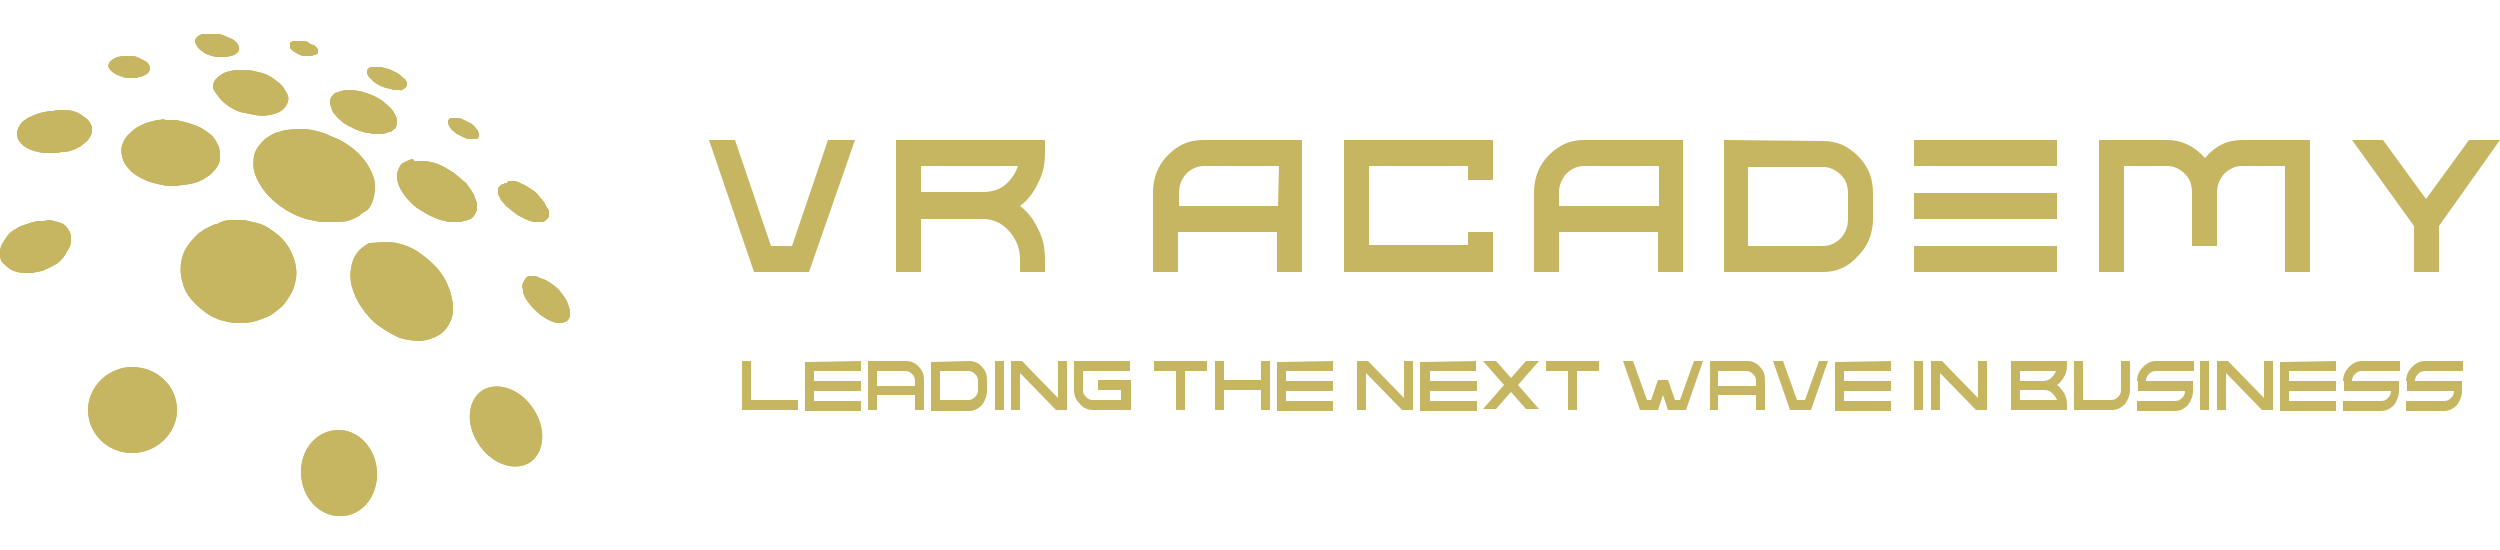 <?xml version="1.0" encoding="utf-8"?>
<!-- Generator: Adobe Illustrator 26.0.1, SVG Export Plug-In . SVG Version: 6.00 Build 0)  -->
<svg version="1.1" id="Layer_1" xmlns="http://www.w3.org/2000/svg" xmlns:xlink="http://www.w3.org/1999/xlink" x="0px" y="0px"
	 width="250px" height="55px" viewBox="0 0 250 55" style="enable-background:new 0 0 250 55;" xml:space="preserve">
<style type="text/css">
	.st0{fill-rule:evenodd;clip-rule:evenodd;fill:#C7B661;}
	.st1{fill:#C7B661;}
	
		.st2{clip-path:url(#SVGID_00000138546631352768415160000008291599628663885198_);fill-rule:evenodd;clip-rule:evenodd;fill:#C7B661;}
</style>
<g>
	<path class="st0" d="M246.9,14l-4.3,5.9l0,0l-4.3-5.9h-3.1l6.2,8.6v4.6h2.5v-4.6L250,14H246.9L246.9,14z M216.7,14h-6.8v13.2h2.5
		V16.6h4.3c0.7,0,1.3,0.3,1.8,0.8s0.7,1.1,0.7,1.9v5.3h2.5v-5.3c0-0.7,0.2-1.3,0.7-1.9c0.5-0.5,1.1-0.8,1.8-0.8h4.3v10.6h2.5V14
		h-6.8c-1.5,0-2.7,0.6-3.7,1.8C219.4,14.6,218.2,14,216.7,14L216.7,14z M191.4,21.9h14.3v-2.6h-14.3V21.9z M191.4,16.6h14.3V14
		h-14.3V16.6z M191.4,27.2h14.3v-2.6h-14.3V27.2z M172.4,14v13.2h9.9c1.4,0,2.5-0.5,3.5-1.6c1-1,1.5-2.3,1.5-3.7v-2.6
		c0-1.5-0.5-2.7-1.5-3.7s-2.1-1.5-3.5-1.5L172.4,14L172.4,14z M184.8,21.9c0,0.7-0.2,1.3-0.7,1.9c-0.5,0.5-1.1,0.8-1.8,0.8h-7.5
		v-7.9h7.5c0.7,0,1.3,0.3,1.8,0.8s0.7,1.1,0.7,1.9V21.9z M153.4,27.2h2.5v-4h9.9v4h2.5V14h-9.9c-1.4,0-2.5,0.5-3.5,1.5
		s-1.5,2.3-1.5,3.7V27.2z M165.8,20.6h-9.9v-1.3c0-0.7,0.2-1.3,0.7-1.9c0.5-0.5,1.1-0.8,1.8-0.8h7.5v4
		C165.9,20.6,165.8,20.6,165.8,20.6z M134.4,14v13.2h14.9v-4h-2.5v1.3h-9.9v-7.9h9.9V18h2.5v-4H134.4z M115.3,27.2h2.5v-4h9.9v4h2.5
		V14h-9.9c-1.4,0-2.5,0.5-3.5,1.5s-1.5,2.3-1.5,3.7C115.3,19.2,115.3,27.2,115.3,27.2z M127.8,20.6h-9.9v-1.3c0-0.7,0.2-1.3,0.7-1.9
		c0.5-0.5,1.1-0.8,1.8-0.8h7.5L127.8,20.6L127.8,20.6z M89.6,27.2h2.5v-5.3h6.2c1,0,1.9,0.4,2.6,1.2c0.7,0.8,1.1,1.7,1.1,2.8v1.3
		h2.5v-1.3c0-1.1-0.2-2.1-0.7-3c-0.4-0.9-1-1.7-1.8-2.3c0.8-0.6,1.4-1.4,1.8-2.3c0.5-0.9,0.7-1.9,0.7-3V14H89.6V27.2z M92.1,16.6
		h9.7c-0.3,0.8-0.7,1.4-1.3,1.9c-0.6,0.5-1.4,0.7-2.2,0.7h-6.2V16.6L92.1,16.6z M82.8,14l-3.6,10.6h-2.1L73.5,14h-2.6l4.5,13.2h5.5
		L85.5,14H82.8z"/>
	<g>
		<path class="st1" d="M75.1,36.1V40h4.7v1h-5.6v-4.9H75.1z"/>
		<path class="st1" d="M86.1,36.1v1h-4.7v1h4.7v1h-4.7v1h4.7v1h-5.6v-4.9L86.1,36.1L86.1,36.1z"/>
		<path class="st1" d="M90.6,36.1c0.5,0,1,0.2,1.3,0.6c0.4,0.4,0.5,0.8,0.5,1.4V41h-0.9v-1.5h-3.8V41h-0.9v-4.9H90.6z M91.5,38.6
			v-0.5c0-0.3-0.1-0.5-0.3-0.7c-0.2-0.2-0.4-0.3-0.7-0.3h-2.8v1.5H91.5z"/>
		<path class="st1" d="M96.9,36.1c0.5,0,1,0.2,1.3,0.6c0.4,0.4,0.5,0.8,0.5,1.4v1c0,0.5-0.2,1-0.5,1.4c-0.4,0.4-0.8,0.6-1.3,0.6
			h-3.8v-4.9L96.9,36.1L96.9,36.1z M97.8,38.1c0-0.3-0.1-0.5-0.3-0.7c-0.2-0.2-0.4-0.3-0.7-0.3H94V40h2.8c0.3,0,0.5-0.1,0.7-0.3
			s0.3-0.4,0.3-0.7V38.1z"/>
		<path class="st1" d="M99.5,36.1h0.9V41h-0.9V36.1z"/>
		<path class="st1" d="M106.7,36.1V41h-1.1l-3.6-3.7V41h-0.9v-4.9h1.1l3.6,3.7v-3.7H106.7z"/>
		<path class="st1" d="M107.4,36.1h5.6v1h-4.7V39c0,0.3,0.1,0.5,0.3,0.7c0.2,0.2,0.4,0.3,0.7,0.3h2.8v-1h-2.3v-1h3.3v3h-3.8
			c-0.5,0-1-0.2-1.3-0.6c-0.4-0.4-0.6-0.8-0.6-1.4V36.1z"/>
		<path class="st1" d="M120.7,36.1v1h-2.2V41h-0.9v-3.9h-2.2v-1H120.7z"/>
		<path class="st1" d="M127,36.1V41h-0.9v-2h-3.7v2h-0.9v-4.9h0.9V38h3.7v-1.9H127z"/>
		<path class="st1" d="M133.3,36.1v1h-4.7v1h4.7v1h-4.7v1h4.7v1h-5.6v-4.9L133.3,36.1L133.3,36.1z"/>
		<path class="st1" d="M141.3,36.1V41h-1.1l-3.6-3.7V41h-0.9v-4.9h1.1l3.6,3.7v-3.7H141.3z"/>
		<path class="st1" d="M147.6,36.1v1H143v1h4.7v1H143v1h4.7v1H142v-4.9L147.6,36.1L147.6,36.1z"/>
		<path class="st1" d="M153.9,36.1l-2.1,2.4l2.1,2.4h-1.3l-1.5-1.7l-1.5,1.7h-1.3l2.1-2.4l-2.1-2.4h1.3l1.5,1.7l1.5-1.7H153.9z"/>
		<path class="st1" d="M159.9,36.1v1h-2.2V41h-0.9v-3.9h-2.2v-1H159.9z"/>
		<path class="st1" d="M170.3,36.1l-1.7,4.9h-1.8l-0.5-1.5l-0.5,1.5H164l-1.7-4.9h1l1.4,3.9h0.4l0.7-2h1l0.7,2h0.5l1.4-3.9H170.3z"
			/>
		<path class="st1" d="M174.7,36.1c0.5,0,1,0.2,1.3,0.6c0.4,0.4,0.5,0.8,0.5,1.4V41h-0.9v-1.5h-3.8V41H171v-4.9H174.7z M175.6,38.6
			v-0.5c0-0.3-0.1-0.5-0.3-0.7s-0.4-0.3-0.7-0.3h-2.8v1.5H175.6z"/>
		<path class="st1" d="M182.8,36.1l-1.7,4.9H179l-1.7-4.9h1l1.4,3.9h0.8l1.4-3.9H182.8z"/>
		<path class="st1" d="M189.1,36.1v1h-4.7v1h4.7v1h-4.7v1h4.7v1h-5.6v-4.9L189.1,36.1L189.1,36.1z"/>
		<path class="st1" d="M191.4,36.1h0.9V41h-0.9V36.1z"/>
		<path class="st1" d="M198.7,36.1V41h-1.1l-3.6-3.7V41h-0.9v-4.9h1.1l3.6,3.7v-3.7H198.7z"/>
		<path class="st1" d="M201.1,36.1h5.6v0.5c0,0.4-0.1,0.8-0.3,1.1s-0.4,0.6-0.7,0.8c0.3,0.2,0.5,0.5,0.7,0.8s0.3,0.7,0.3,1.1V41
			h-5.6V36.1z M202,38.1h2.3c0.3,0,0.6-0.1,0.8-0.3s0.4-0.4,0.5-0.7H202V38.1z M202,40h3.7c-0.1-0.3-0.3-0.5-0.5-0.7
			s-0.5-0.3-0.8-0.3H202V40z"/>
		<path class="st1" d="M212.1,36.1h0.9V39c0,0.5-0.2,1-0.5,1.4c-0.4,0.4-0.8,0.6-1.3,0.6h-3.8v-4.9h0.9V40h2.8
			c0.3,0,0.5-0.1,0.7-0.3s0.3-0.4,0.3-0.7L212.1,36.1L212.1,36.1z"/>
		<path class="st1" d="M213.7,38.1c0-0.5,0.2-1,0.6-1.4c0.4-0.4,0.8-0.6,1.3-0.6h3.8v1h-3.8c-0.3,0-0.5,0.1-0.7,0.3
			s-0.3,0.4-0.3,0.7h4.7v1c0,0.5-0.2,1-0.5,1.4c-0.4,0.4-0.8,0.6-1.3,0.6h-3.8v-1h3.8c0.3,0,0.5-0.1,0.7-0.3s0.3-0.4,0.3-0.7h-4.7
			v-1H213.7z"/>
		<path class="st1" d="M220,36.1h0.9V41H220V36.1z"/>
		<path class="st1" d="M227.3,36.1V41h-1.1l-3.6-3.7V41h-0.9v-4.9h1.1l3.6,3.7v-3.7H227.3z"/>
		<path class="st1" d="M233.6,36.1v1h-4.7v1h4.7v1h-4.7v1h4.7v1H228v-4.9L233.6,36.1L233.6,36.1z"/>
		<path class="st1" d="M234.3,38.1c0-0.5,0.2-1,0.6-1.4c0.4-0.4,0.8-0.6,1.3-0.6h3.8v1h-3.8c-0.3,0-0.5,0.1-0.7,0.3
			s-0.3,0.4-0.3,0.7h4.7v1c0,0.5-0.2,1-0.5,1.4c-0.4,0.4-0.8,0.6-1.3,0.6h-3.8v-1h3.8c0.3,0,0.5-0.1,0.7-0.3s0.3-0.4,0.3-0.7h-4.7
			v-1H234.3z"/>
		<path class="st1" d="M240.6,38.1c0-0.5,0.2-1,0.6-1.4c0.4-0.4,0.8-0.6,1.3-0.6h3.8v1h-3.8c-0.3,0-0.5,0.1-0.7,0.3
			s-0.3,0.4-0.3,0.7h4.7v1c0,0.5-0.2,1-0.5,1.4c-0.4,0.4-0.8,0.6-1.3,0.6h-3.8v-1h3.8c0.3,0,0.5-0.1,0.7-0.3s0.3-0.4,0.3-0.7h-4.7
			v-1H240.6z"/>
	</g>
</g>
<g>
	<g>
		<defs>
			<path id="SVGID_1_" d="M33.7,43c2.1-0.1,3.9,1.8,4,4.2c0.1,2.4-1.5,4.4-3.6,4.4c-2.1,0.1-3.9-1.8-4-4.2S31.6,43.1,33.7,43z
				 M48.3,39c1.6-0.9,3.9,0,5.1,2c1.3,2,1,4.4-0.5,5.3c-1.6,0.9-3.9,0-5.1-2C46.5,42.3,46.8,39.9,48.3,39z M13.2,36.7
				c2.5,0,4.5,1.9,4.5,4.3c0,2.3-2,4.3-4.5,4.3S8.8,43.3,8.8,41C8.8,38.7,10.8,36.7,13.2,36.7z M38.6,24.2c0.6,0,1.2,0.1,1.8,0.3
				c0.6,0.2,1.2,0.5,1.7,0.9c0.6,0.4,1.1,0.9,1.6,1.4c0.5,0.6,0.9,1.2,1.1,1.8c0.3,0.6,0.4,1.3,0.5,1.9c0,0.6,0,1.2-0.3,1.7
				c-0.2,0.5-0.6,1-1.1,1.3c-0.5,0.3-1.1,0.5-1.8,0.6c-0.7,0-1.4-0.1-2.1-0.3c-0.7-0.3-1.4-0.7-2.1-1.2c-0.7-0.5-1.2-1.1-1.7-1.8
				c-0.5-0.7-0.8-1.4-1-2.1c-0.2-0.7-0.2-1.3-0.1-1.9c0.1-0.6,0.3-1.1,0.6-1.5c0.3-0.4,0.7-0.7,1.2-1C37.4,24.3,38,24.2,38.6,24.2z
				 M23.1,22c0.4,0,0.9,0,1.3,0c0.4,0.1,0.9,0.2,1.3,0.3c0.4,0.1,0.9,0.3,1.3,0.6c0.6,0.4,1.1,0.8,1.5,1.3c0.4,0.5,0.7,1.1,0.9,1.7
				c0.2,0.6,0.3,1.3,0.2,1.9c-0.1,0.7-0.3,1.3-0.7,1.9c-0.1,0.2-0.3,0.4-0.4,0.6c-0.2,0.2-0.3,0.4-0.5,0.5c-0.2,0.2-0.4,0.3-0.6,0.5
				c-0.2,0.1-0.4,0.3-0.7,0.4c-0.5,0.2-1,0.4-1.5,0.5s-1.1,0.1-1.6,0.1c-0.5,0-1.1-0.2-1.6-0.3c-0.5-0.2-1-0.4-1.5-0.8
				c-0.7-0.5-1.3-1.1-1.7-1.7c-0.4-0.6-0.6-1.3-0.7-2c-0.1-0.7,0-1.4,0.2-2c0.2-0.6,0.6-1.2,1.1-1.7c0.2-0.2,0.3-0.3,0.5-0.5
				c0.2-0.1,0.4-0.3,0.6-0.4c0.2-0.1,0.4-0.2,0.6-0.3c0.2-0.1,0.4-0.2,0.6-0.2C22.2,22.1,22.7,22,23.1,22z M53.2,27.6
				c0.2,0,0.5,0,0.8,0.2c0.3,0.1,0.6,0.2,0.9,0.4c0.3,0.2,0.6,0.4,0.9,0.7s0.5,0.6,0.7,0.9c0.2,0.3,0.3,0.6,0.4,0.9
				c0.1,0.3,0.1,0.5,0.1,0.8c0,0.2-0.1,0.4-0.3,0.6c-0.2,0.1-0.4,0.2-0.7,0.2c-0.3,0-0.5,0-0.9-0.2c-0.3-0.1-0.6-0.3-0.9-0.5
				s-0.6-0.5-0.9-0.8c-0.3-0.3-0.5-0.6-0.7-0.9c-0.2-0.3-0.3-0.6-0.3-0.9c-0.1-0.3-0.1-0.5,0-0.7c0.1-0.2,0.2-0.4,0.3-0.5
				C52.7,27.6,52.9,27.6,53.2,27.6z M4.4,22h0.2c0.2,0,0.3,0,0.4,0c0.4,0.1,0.8,0.2,1.1,0.3s0.6,0.4,0.7,0.6
				c0.2,0.3,0.3,0.5,0.3,0.9c0,0.3,0,0.7-0.2,1c-0.1,0.2-0.3,0.5-0.4,0.7S6.1,26,5.9,26.2c-0.2,0.2-0.5,0.3-0.8,0.5
				c-0.3,0.1-0.6,0.3-0.9,0.4c-0.2,0-0.3,0.1-0.5,0.1c-0.2,0-0.3,0.1-0.5,0.1c-0.2,0-0.3,0-0.5,0c-0.2,0-0.3,0-0.5,0
				c-0.5-0.1-0.9-0.2-1.2-0.4c-0.3-0.2-0.6-0.5-0.8-0.7c-0.2-0.3-0.2-0.6-0.2-1c0-0.3,0.1-0.7,0.4-1.1c0.1-0.2,0.3-0.5,0.5-0.7
				c0.2-0.2,0.4-0.4,0.7-0.5c0.2-0.2,0.5-0.3,0.8-0.4s0.6-0.2,0.9-0.3c0.2,0,0.3-0.1,0.5-0.1s0.3,0,0.5,0c0.2,0,0.3,0,0.5,0L4.4,22z
				 M41.7,16.1c0.1,0,0.3,0,0.4,0c0.1,0,0.3,0,0.5,0c0.5,0.1,1,0.2,1.4,0.4c0.5,0.2,0.9,0.5,1.4,0.8c0.4,0.3,0.8,0.7,1.2,1
				c0.3,0.4,0.6,0.8,0.8,1.2c0.1,0.3,0.2,0.6,0.3,0.8c0,0.3,0,0.5,0,0.7c-0.1,0.2-0.2,0.4-0.3,0.6c-0.2,0.2-0.3,0.3-0.6,0.4
				c-0.1,0-0.2,0.1-0.4,0.1c-0.1,0-0.3,0.1-0.4,0.1c-0.1,0-0.3,0-0.5,0c-0.2,0-0.3,0-0.5,0c-0.6-0.1-1.1-0.2-1.7-0.5
				c-0.5-0.2-1.1-0.6-1.6-0.9c-0.5-0.4-0.9-0.8-1.2-1.2c-0.3-0.4-0.6-0.9-0.7-1.3c-0.1-0.3-0.1-0.6-0.1-0.8s0.1-0.5,0.2-0.7
				c0.1-0.2,0.2-0.4,0.4-0.5c0.2-0.1,0.4-0.2,0.6-0.3c0.1,0,0.2-0.1,0.4-0.1C41.4,16.2,41.6,16.1,41.7,16.1z M29.8,12.9
				c0.5,0,0.9,0,1.4,0.1c0.5,0.1,0.9,0.2,1.4,0.4c0.5,0.2,0.9,0.4,1.4,0.6c0.7,0.4,1.3,0.8,1.8,1.3c0.5,0.5,0.9,1,1.2,1.6
				c0.3,0.6,0.5,1.1,0.5,1.7c0,0.6-0.1,1.2-0.3,1.7c-0.1,0.2-0.2,0.4-0.3,0.5c-0.1,0.2-0.3,0.3-0.5,0.4c-0.2,0.1-0.4,0.3-0.5,0.4
				c-0.2,0.1-0.4,0.2-0.6,0.3c-0.5,0.2-0.9,0.3-1.5,0.3c-0.5,0-1.1,0-1.7,0c-0.6-0.1-1.2-0.2-1.8-0.4s-1.2-0.5-1.7-0.8
				c-0.8-0.5-1.5-1.1-2-1.7c-0.5-0.6-0.9-1.3-1.1-1.9c-0.2-0.6-0.2-1.2-0.1-1.8c0.1-0.5,0.4-1,0.9-1.5c0.1-0.1,0.3-0.3,0.5-0.4
				c0.2-0.1,0.3-0.2,0.5-0.3c0.2-0.1,0.4-0.2,0.6-0.2c0.2-0.1,0.4-0.1,0.6-0.2C28.9,13,29.3,12.9,29.8,12.9z M50.9,18.1H51
				c0.1,0,0.2,0,0.3,0c0.3,0,0.6,0.1,0.9,0.3c0.3,0.1,0.6,0.3,0.9,0.5c0.3,0.2,0.6,0.4,0.8,0.7s0.5,0.5,0.6,0.8
				c0.1,0.2,0.2,0.4,0.3,0.5s0.1,0.3,0.1,0.5c0,0.1,0,0.3-0.1,0.4c-0.1,0.1-0.2,0.2-0.3,0.3c-0.1,0-0.1,0.1-0.2,0.1
				c-0.1,0-0.1,0-0.2,0c-0.1,0-0.2,0-0.3,0c-0.1,0-0.2,0-0.3,0c-0.3,0-0.7-0.2-1-0.3c-0.3-0.2-0.7-0.3-1-0.6
				c-0.3-0.2-0.6-0.5-0.9-0.7c-0.2-0.3-0.5-0.5-0.6-0.8c-0.1-0.2-0.2-0.4-0.2-0.5s0-0.3,0-0.4c0-0.1,0.1-0.2,0.2-0.3
				c0.1-0.1,0.2-0.2,0.3-0.2c0.1,0,0.1,0,0.2-0.1c0.1,0,0.1,0,0.2,0C50.8,18.1,50.9,18.1,50.9,18.1L50.9,18.1z M16.8,12
				c0.2,0,0.4,0,0.6,0c0.2,0,0.4,0,0.6,0.1c0.6,0.1,1.2,0.3,1.7,0.5c0.5,0.2,0.9,0.5,1.3,0.8c0.4,0.3,0.6,0.7,0.8,1.1
				c0.2,0.4,0.2,0.8,0.2,1.3c0,0.3-0.1,0.6-0.3,0.9c-0.2,0.3-0.4,0.5-0.6,0.7s-0.6,0.4-0.9,0.6c-0.4,0.2-0.7,0.3-1.2,0.4
				c-0.2,0-0.4,0.1-0.6,0.1c-0.2,0-0.4,0-0.7,0.1c-0.2,0-0.5,0-0.7,0c-0.2,0-0.5,0-0.7-0.1c-0.7-0.1-1.4-0.3-2-0.6
				c-0.6-0.3-1.1-0.6-1.4-1c-0.4-0.4-0.6-0.8-0.7-1.3c-0.1-0.4-0.1-0.9,0.1-1.3c0.1-0.3,0.3-0.6,0.5-0.8s0.5-0.5,0.8-0.7
				s0.6-0.3,1-0.5c0.4-0.1,0.7-0.2,1.1-0.3c0.2,0,0.4,0,0.6-0.1C16.4,12,16.6,12,16.8,12z M6,11c0.1,0,0.3,0,0.4,0
				c0.1,0,0.3,0,0.4,0c0.5,0.1,0.9,0.2,1.2,0.4c0.3,0.2,0.6,0.4,0.8,0.6s0.3,0.5,0.4,0.7c0,0.3,0,0.6-0.1,0.8
				c-0.1,0.2-0.2,0.4-0.4,0.6c-0.2,0.2-0.4,0.3-0.6,0.5c-0.2,0.1-0.5,0.3-0.8,0.4c-0.3,0.1-0.6,0.2-1,0.2c-0.2,0-0.3,0-0.5,0.1
				c-0.2,0-0.3,0-0.5,0c-0.2,0-0.3,0-0.5,0s-0.3,0-0.5,0c-0.5-0.1-1-0.2-1.4-0.4c-0.4-0.2-0.7-0.4-0.9-0.7c-0.2-0.2-0.3-0.5-0.3-0.8
				c0-0.3,0.1-0.6,0.3-0.9c0.1-0.2,0.3-0.4,0.5-0.5c0.2-0.2,0.5-0.3,0.7-0.4s0.5-0.2,0.8-0.3s0.6-0.1,0.9-0.2c0.1,0,0.3,0,0.4,0
				C5.7,11,5.9,11,6,11z M45.4,11.8c0.1,0,0.1,0,0.2,0s0.1,0,0.2,0c0.2,0,0.4,0.1,0.6,0.2c0.2,0.1,0.4,0.2,0.6,0.3
				c0.2,0.1,0.3,0.2,0.5,0.4c0.1,0.1,0.2,0.3,0.3,0.4c0,0.1,0.1,0.2,0.1,0.3c0,0.1,0,0.2,0,0.2c0,0.1-0.1,0.1-0.1,0.2
				s-0.1,0.1-0.2,0.1c0,0-0.1,0-0.1,0c0,0-0.1,0-0.2,0s-0.1,0-0.2,0c-0.1,0-0.1,0-0.2,0c-0.2,0-0.4-0.1-0.6-0.2
				c-0.2-0.1-0.4-0.2-0.6-0.3c-0.2-0.1-0.3-0.3-0.5-0.4c-0.1-0.1-0.2-0.3-0.3-0.4c0-0.1-0.1-0.2-0.1-0.3c0-0.1,0-0.2,0-0.2
				c0-0.1,0.1-0.1,0.1-0.2c0.1,0,0.1-0.1,0.2-0.1c0,0,0.1,0,0.1,0C45.3,11.8,45.3,11.8,45.4,11.8z M34.8,9H35c0.2,0,0.5,0,0.8,0.1
				c0.3,0,0.5,0.1,0.8,0.2c0.3,0.1,0.6,0.2,0.8,0.3c0.4,0.2,0.8,0.4,1.1,0.7s0.6,0.5,0.8,0.8c0.2,0.3,0.3,0.6,0.4,0.8
				c0,0.3,0,0.5-0.1,0.8c0,0.1-0.1,0.2-0.2,0.2c-0.1,0.1-0.1,0.1-0.2,0.2c-0.1,0.1-0.2,0.1-0.3,0.1c-0.1,0-0.2,0.1-0.3,0.1
				c-0.2,0.1-0.5,0.1-0.8,0.1s-0.6,0-0.9-0.1c-0.3,0-0.6-0.1-0.9-0.2c-0.3-0.1-0.6-0.2-0.9-0.4c-0.5-0.2-0.9-0.5-1.2-0.8
				c-0.3-0.3-0.6-0.6-0.7-0.9s-0.2-0.6-0.2-0.8c0-0.3,0.1-0.5,0.3-0.7c0.1-0.1,0.1-0.1,0.2-0.2c0.1,0,0.2-0.1,0.3-0.1
				c0.1,0,0.2-0.1,0.3-0.1c0.1,0,0.2,0,0.3-0.1c0.2,0,0.5,0,0.7,0H34.8z M23.5,7c0.5,0,0.9,0,1.4,0c0.5,0.1,0.9,0.2,1.3,0.3
				c0.4,0.1,0.8,0.3,1.2,0.6s0.7,0.5,0.9,0.8c0.2,0.3,0.4,0.6,0.5,0.9c0.1,0.3,0,0.6-0.1,0.8c-0.1,0.2-0.3,0.5-0.6,0.7
				c-0.3,0.2-0.7,0.3-1.1,0.4c-0.5,0.1-1,0.1-1.5,0c-0.5-0.1-1-0.2-1.5-0.3c-0.5-0.2-0.9-0.4-1.3-0.7c-0.4-0.3-0.7-0.6-0.9-0.9
				S21.3,9,21.3,8.7c0-0.3,0.1-0.6,0.3-0.8c0.2-0.2,0.4-0.4,0.8-0.6C22.6,7.2,23,7.1,23.5,7z M37.8,6.7h0.1c0.1,0,0.3,0,0.5,0.1
				c0.2,0,0.3,0.1,0.5,0.1C39,7,39.2,7,39.3,7.1c0.2,0.1,0.5,0.2,0.7,0.4s0.3,0.3,0.5,0.4c0.1,0.2,0.2,0.3,0.2,0.4
				c0,0.1,0,0.3-0.1,0.4c0,0-0.1,0.1-0.1,0.1c0,0-0.1,0.1-0.1,0.1c0,0-0.1,0-0.2,0.1s-0.1,0-0.2,0c-0.1,0-0.3,0-0.4,0
				c-0.2,0-0.3,0-0.5-0.1c-0.2,0-0.3-0.1-0.5-0.1c-0.2-0.1-0.4-0.1-0.5-0.2c-0.3-0.1-0.5-0.3-0.7-0.4c-0.2-0.2-0.3-0.3-0.5-0.5
				c-0.1-0.2-0.2-0.3-0.2-0.4c0-0.1,0-0.3,0.1-0.4c0,0,0.1-0.1,0.1-0.1c0,0,0.1,0,0.1-0.1c0,0,0.1,0,0.2,0c0.1,0,0.1,0,0.2,0
				c0.1,0,0.3,0,0.4,0L37.8,6.7z M12.4,5.6c0.3,0,0.5,0,0.8,0c0.3,0,0.5,0.1,0.7,0.2c0.2,0.1,0.4,0.2,0.6,0.3
				c0.2,0.1,0.3,0.2,0.4,0.4C15,6.6,15,6.8,15,6.9c0,0.1-0.1,0.3-0.2,0.4s-0.3,0.2-0.5,0.3c-0.2,0.1-0.5,0.1-0.7,0.2
				c-0.3,0-0.6,0-0.8,0c-0.3,0-0.5-0.1-0.8-0.2s-0.5-0.2-0.6-0.3C11.1,7.1,11,7,10.9,6.8s-0.1-0.3,0-0.4c0-0.1,0.1-0.3,0.3-0.4
				c0.1-0.1,0.3-0.2,0.5-0.3C11.9,5.7,12.1,5.6,12.4,5.6z M20.8,3.4c0.3,0,0.6,0,0.9,0s0.6,0.1,0.8,0.2s0.5,0.2,0.7,0.3
				c0.2,0.1,0.4,0.3,0.5,0.4c0.1,0.2,0.2,0.3,0.2,0.5c0,0.1,0,0.3-0.1,0.4s-0.2,0.2-0.4,0.3c-0.2,0.1-0.5,0.1-0.7,0.2
				c-0.3,0-0.6,0-0.9,0c-0.3,0-0.6-0.1-0.9-0.2c-0.3-0.1-0.5-0.2-0.7-0.4c-0.2-0.1-0.4-0.3-0.5-0.5c-0.1-0.2-0.2-0.3-0.2-0.5
				c0-0.1,0.1-0.3,0.2-0.4c0.1-0.1,0.3-0.2,0.5-0.3C20.2,3.4,20.5,3.4,20.8,3.4z M29.8,4.1c0.1,0,0.1,0,0.2,0c0.1,0,0.1,0,0.2,0
				c0.1,0,0.1,0,0.2,0c0.2,0,0.4,0.1,0.5,0.2s0.3,0.2,0.5,0.2c0.1,0.1,0.2,0.2,0.3,0.3c0.1,0.1,0.1,0.2,0.1,0.3c0,0.1,0,0.1,0,0.2
				c0,0.1-0.1,0.1-0.1,0.1c-0.1,0-0.1,0.1-0.2,0.1c-0.1,0-0.2,0-0.3,0.1c-0.1,0-0.1,0-0.2,0c-0.1,0-0.1,0-0.2,0c-0.1,0-0.1,0-0.2,0
				c-0.1,0-0.1,0-0.2,0c-0.2,0-0.4-0.1-0.6-0.2c-0.2-0.1-0.3-0.2-0.5-0.3c-0.1-0.1-0.2-0.2-0.3-0.3C29,4.7,29,4.6,29,4.5
				c0-0.1,0-0.1,0-0.2c0,0,0.1-0.1,0.1-0.1c0.1,0,0.1-0.1,0.2-0.1c0.1,0,0.2,0,0.3,0C29.7,4.1,29.8,4.1,29.8,4.1z"/>
		</defs>
		<use xlink:href="#SVGID_1_"  style="overflow:visible;fill:#C7B661;"/>
		<clipPath id="SVGID_00000078017534696384078860000009396011318300087454_">
			<use xlink:href="#SVGID_1_"  style="overflow:visible;"/>
		</clipPath>
		
			<rect x="-4.2" y="-1.9" style="clip-path:url(#SVGID_00000078017534696384078860000009396011318300087454_);fill-rule:evenodd;clip-rule:evenodd;fill:#C7B661;" width="66.8" height="58.2"/>
	</g>
</g>
</svg>
